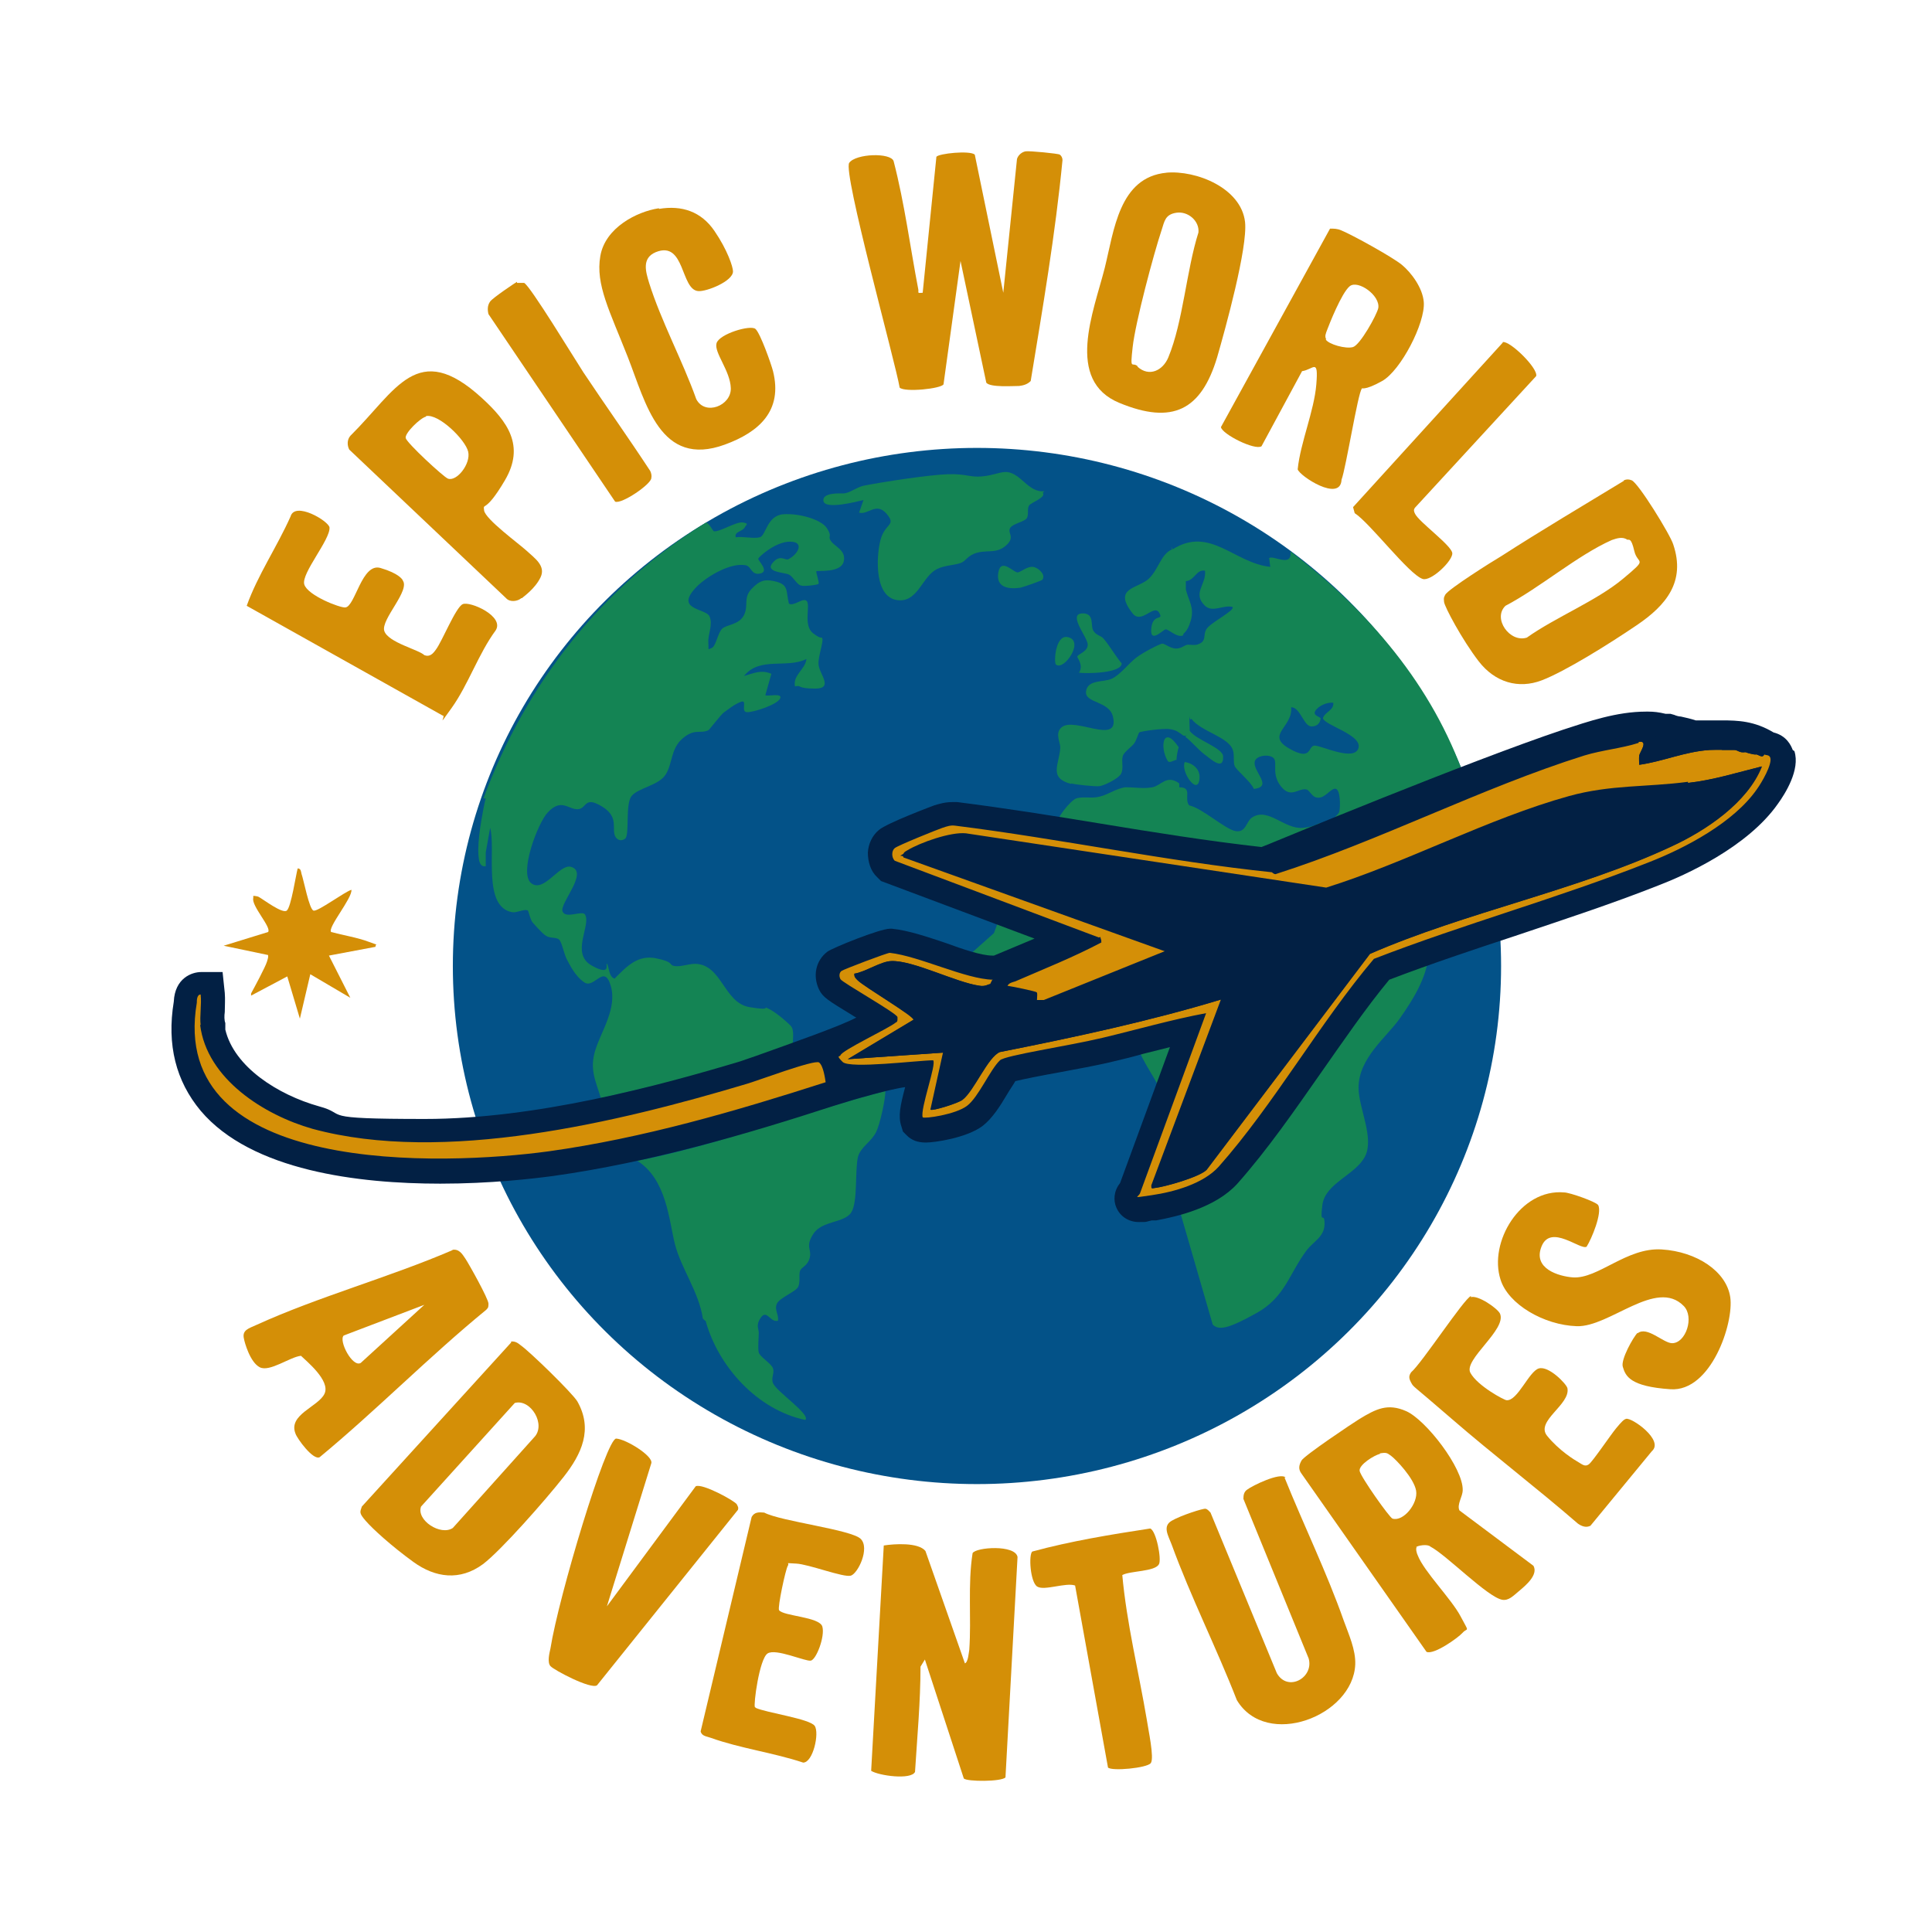 <?xml version="1.0" encoding="UTF-8"?>
<svg id="Layer_1" xmlns="http://www.w3.org/2000/svg" version="1.1" viewBox="0 0 352.4 352.4">
  <!-- Generator: Adobe Illustrator 29.5.1, SVG Export Plug-In . SVG Version: 2.1.0 Build 141)  -->
  <defs>
    <style>
      .st0 {
        fill: #d48f07;
      }

      .st1 {
        fill: #035288;
      }

      .st2 {
        fill: #022044;
      }

      .st3 {
        fill: #148454;
      }
    </style>
  </defs>
  <ellipse class="st1" cx="178.2" cy="176.2" rx="95.6" ry="94.5"/>
  <path class="st3" d="M190.2,89.9c.7.8-2.2,1.8-2.5,2.3-.4.7,0,1.6-.4,2.3s-2.7,1-3.1,1.9,1,1.6-.7,3.1-3.3.8-5.2,1.3-2,1.5-3.1,1.9-2.9.4-4.3,1.1c-2.6,1.3-3.4,5.7-6.7,5.7-4.8,0-4.4-7.9-3.6-11s3-2.6,1.1-4.8-3.4.3-5-.2l.8-2.3c-1.2.3-7,1.8-7.3.2s3.1-1.4,3.6-1.4c1.1,0,2.4-1.1,3.7-1.4,3.5-.7,12-2,15.4-2.1s4,.6,6.2.4,3.4-.9,4.6-.8c2.6.3,3.9,3.8,6.8,3.5l-.3.3Z"/>
  <path class="st3" d="M190.2,105.7c-.1.2-3.6,1.4-4.1,1.5-2.1.3-4.5,0-4-2.8s2.9.2,3.6,0,1.7-1.1,2.7-1,2.3,1.4,1.8,2.2Z"/>
  <path class="st3" d="M182.5,166.9c3.5,1.3,7.2,2.5,10.8,3.5.2.9,0,.6-.5.9-2.1,1.2-5.7,2.6-8,3.4s-2.9.3-3.9,1.5c-1.9-.2-3.3-.8-5-1.2l5.4-4.8,1.2-3.3h0Z"/>
  <path class="st3" d="M196.8,122.7c.9-1.3-.3-2.7-.3-2.9,0-.5,2-.9,1.9-2.3s-4-5.9-.6-5.6c1.8.2,1.1,2.2,1.6,3.1s1.4.9,1.9,1.5c1.2,1.4,2.1,3.1,3.3,4.5,0,1.8-6.4,1.9-7.8,1.7h0Z"/>
  <path class="st3" d="M192.6,121.2c-.4-.4-.1-5.4,2.1-5,3.3.6-.7,6.3-2.1,5Z"/>
  <path class="st3" d="M215,136.3c-.2.6-.4,1.7-.4,2.3-.4,0-1.3.7-1.6.2-1.5-2.4-.9-6.8,2-2.5Z"/>
  <path class="st3" d="M207.6,190.9c1.1-.2,8.2-2.7,8.5-2.3-.2,2.2-1.2,4.6-2,6.7s-1.1,3.4-2.2,4.5c-.4-2.3-3.8-6.3-4.3-8.9Z"/>
  <path class="st3" d="M128.8,95.3c.6.2,1.2,1.5,1.4,1.6,1,.2,4.1-1.8,5.3-1.6s.6.4.4.8c-.4.9-2,.8-1.7,1.9,1.2-.2,3.3.3,4.4,0s1.3-4,4.3-4.2,6.9,1,7.9,2.5.3,1.5.6,2.1c.6,1.3,3,1.8,2.5,4s-4.9,1.6-5,1.8.6,2.1.4,2.3-2.7.5-3.2.3c-.8-.2-1.4-1.6-2.2-2s-4.4-.4-3-2.1,2.3-.4,2.9-.7c1.8-.9,3-3.2.3-3.2s-5.7,2.8-5.8,3.1,2.1,2.3.4,2.7-1.6-1.3-2.7-1.5c-2.7-.5-6.8,1.9-8.7,3.7-4.6,4.5,1.4,4.1,2.1,5.6s-.3,3.3-.2,4.8-.2,1.3.6,1,1.1-2.7,1.9-3.5,3.1-.7,4-2.5-.2-3.1,1.4-4.8,2.6-1.7,4.1-1.4c2.8.6,2.1,1.8,2.7,4.1.9.6,2.7-1.3,3.3-.4s-.7,4.4,1.1,5.8,1.5.4,1.7,1-.8,3.4-.7,4.6c0,1.7,2.9,4.5-.6,4.5s-2.4-.7-3.7-.4c-.4-2.1,1.9-3.1,2.1-5-3.6,1.8-8.5-.5-11.4,3.1,1.8-.5,3.1-1.2,5-.4l-1.1,3.9c.3.3,3.2-.5,2.7.6-.5,1.1-4.7,2.5-6,2.5s.1-2.3-1.1-1.9-2.5,1.5-3.1,1.9-2.6,3.1-2.9,3.3c-1.5.7-2.5-.4-4.7,1.5s-1.8,4.6-3.1,6.6-5,2.4-6.2,3.9-.3,7.2-1.2,7.8-1.5,0-1.7-.3c-.9-1.4.8-3.6-2.5-5.6s-2.7.4-4.4.5-3-2.1-5.5.6c-1.8,1.9-5.3,11.1-3,12.9s5.1-3.5,7.2-3c3.4.9-2,6.6-1.5,8.1s3.6-.2,4.1.6c1.2,1.9-2.7,7.1,1.2,9.3s2.4-.7,2.8-.3.3,2.4,1.4,2.7c2.2-2.2,4.2-4.4,7.6-3.7s2.2,1.2,3.3,1.4,2.6-.4,3.8-.4c4.9.1,5.2,7.1,9.9,7.9s2-.4,3.5.3,4,3,4.1,3.2c.6.7.3,2.6.3,3.3-11.4,4.6-23,7-35,9.8-1-3.3-2.1-5.3-1-8.8s4-7.6,2.8-11.7-3,.6-4.8-.6-2.8-3.5-3.2-4.2c-.5-.9-.9-3.1-1.4-3.6s-1.6-.2-2.4-.7-2.4-2.4-2.5-2.5c-.4-.6-.7-2-.8-2.1-.5-.4-2,.4-2.8.3-5.6-.9-3-11.6-4.1-15.4l-.8,4.5v2.5c-.7.1-1-.3-1.2-1-.5-2.6.3-6.9.8-9.6s.6-1.5,0-1.8c7.7-20.9,21.6-38.6,40.6-50.3h0Z"/>
  <g>
    <path class="st3" d="M195.4,142.9c.6.2,4.5.6,5.1.5.6,0,3.5-1.3,4-2.3s0-2.2.3-3.2c.2-.7,1.5-1.6,2-2.2.5-.6.8-1.9,1-2.1s4.3-.8,5.6-.6c1.3.2,1.6.6,2.5,1.2h.4c0,0,.1-.1.2-.2-.1.1-.2.3-.3.4.9.6,2.3,2.3,3.5,3.2,1.1.8,3.5,3.1,3.4.4,0-1.6-4.9-3-6.1-4.7,0,0,0-.2,0-.3,0-.7-.1-1.7,0-2.5,0,0,0,.1,0,.2,0,.3.1.8.3.4,1.8,2.4,6.9,3.3,7.6,5.8.3.9,0,2,.3,2.8.3.8,3,2.9,3.5,4.2,3.7-.4-.4-3.3.2-5.1.4-1.1,2.9-1.3,3.5-.4.6.9-.5,2.9,1.3,5.1,1.8,2.2,3.1.2,4.6.5.7.2,1,1.6,2.3,1.5,1.3-.1,2.3-1.9,3.1-1.6s.8,3.2.6,4.1c-.2.9-1.9,1.2-1.2,3.3,7.8-2.7,16.5-6,24.1-9.3-5.9-17-17.6-30.6-31.8-41.4.3,3-3.2.6-3.9,1.2l.2,1.6c-6.6-.7-11-7.5-17.8-3.2,0-.1-.5-.8-.1,0-2.1.9-2.4,3.6-4.3,5.4-2,1.8-6.6,1.6-2.9,6.3,1.6,2,3.8-1.7,4.8-.2,1,1.7-1.1,0-1.4,2.9-.3,2.9,2.1.3,2.6.2.5-.1,2.1,1.6,3.2,1.1,0-.6.7-.3,1.4-2.7.7-2.4-.4-3.6-.9-5.7,0-.5,0-1,0-1.5,1.6-.1,1.9-2.2,3.5-1.9.3,2.5-2.4,4.1,0,6.4,1.4,1.3,3.3-.2,5,.2.6.6-3.9,2.8-4.7,4-.8,1.2.2,2.3-1.8,2.9,0,0,0,0,0,0-.4.1-1.1,0-1.5,0h-.2c-.6.1-1.1.7-2.1.7s-2-.9-2.5-.9c-.3,0-3.4,1.5-4.8,2.6-1.4,1.1-2.9,3.1-4.4,3.8s-4.4.1-4.7,2.3c-.3,2.2,4.2,1.7,4.9,4.6,1.3,5.4-7.1-.1-9.4,2-1.2,1.1-.2,2.6-.2,3.7-.2,3.1-2.2,5.5,2,6.6ZM235.5,129c1.7,0,2.3,3.5,3.7,3.5s1.6-1,1.7-1.4c0-.4-1.5-.5-1-1.4.5-.9,2.2-1.7,3.3-1.5.1,1.4-1.5,1.6-1.9,2.8.3,1.3,7.1,3,6.5,5.4-.7,2.6-6.7-.4-8-.4s-.4,3-4.7.5c-4.3-2.5.8-3.9.4-7.5Z"/>
    <path class="st3" d="M228.8,156.4c3.6.2,9.1-2.5,12.6-4,.5-.2,1.2-.1,1.1-1,0-.1.8-.3-.8-1-1.6-.7-.8.3-4.1.6-3.3.3-6.3-3.8-9.2-1.9-1.1.7-1.1,2.8-3,2.5-1.9-.3-6.1-4.2-8.5-4.7-1-1.3.7-3.3-1.8-3.3v-.7h0c-2.3-1.7-3.3.4-4.9.7s-3.1,0-4.9,0c-1.8.2-3.3,1.5-5.2,1.8-1.2.2-2.6-.1-3.7.2-1.1.3-4,3.9-3.8,5.3,7,1,13.9,2.1,20.8,3.1,0,0,0,0,0,0,4.8.7,11.7,2.1,15.3,2.3Z"/>
    <path class="st3" d="M251.7,177.3l-29,38.7c-1.9,2.5-5.1,2.8-7.9,3.5l6.4,22.1c1.1,1.1,2.8.8,8-2.1,5.2-2.9,5.9-7.1,9.1-11.4,1.3-1.7,3.3-2.5,3.3-4.9s-.9.6-.4-3.4,6.1-5.5,7.8-8.9c1.7-3.4-1.2-8.8-1.2-12.5,0-5.4,5.1-9.2,7.5-12.6,2.4-3.4,4.9-7.4,5.3-11.6h-.2c-2.9,1.1-6,1.6-8.7,3.1Z"/>
    <path class="st3" d="M218.8,141.9c.1-1.6-1.2-2.7-2.7-2.9-.8,1.8,2.5,6.4,2.7,2.9Z"/>
    <path class="st3" d="M116.2,211.7c5.4,3.4,5.8,10.8,6.9,15.2,1.1,4.4,4.4,8.8,5.1,13.6l.4.4s0,0,.1,0c2.3,8.4,9.5,16.3,18.2,18.1,1-1-5.3-5.2-5.9-6.7-.4-1,.3-1.8,0-2.7-.3-.9-2.4-2.1-2.6-2.9-.2-.8,0-2.6,0-3.6,0,0,0,0,0,0,0-.8-.6-1.4.4-2.8,1.1-1.5,1.7,1,3.1.6.2-1.1-.7-2-.2-3.1.5-1.1,3.5-2.2,3.9-3.1s.1-2,.3-2.8c.2-.8,1.4-.9,1.8-2.5.4-1.6-.9-2,.7-4.4,1.6-2.4,5.7-1.9,6.9-3.9s.6-7.5,1.2-10.1c.5-1.8,2.4-2.7,3.3-4.5.7-1.4,1.7-5.9,1.7-7.5l-1.9.5c-14.4,3.9-28.6,9.3-43.2,12.2Z"/>
  </g>
  <path class="st2" d="M327,136.8c-.3-.8-1.1-2.6-3.5-3.2-3.5-2.1-6.5-2.2-9.4-2.2,0,0-2,0-2.4,0h-2.4c-.9-.3-1.8-.5-2.7-.7-.4,0-1-.2-1.2-.3l-.7-.2h-.9c-1.2-.3-2.2-.4-3.1-.4s-.3,0-.5,0c-5.3,0-10.5,1.8-15.1,3.3-17.6,5.9-52,20.2-53.5,20.8l-1.5.6c-9.8-1.1-19.8-2.7-29.5-4.3-8.5-1.4-17.3-2.8-26-3.9-.3,0-.6,0-.9,0-1.3,0-2.3.3-3.3.6,0,0-8.6,3.2-10.1,4.5-1.2,1-1.9,2.5-2,4.1,0,1.7.5,3.4,1.7,4.5l.7.7,28,10.5-7.4,3.1c0,0-.2,0-.3,0-2,0-5.5-1.2-8.5-2.3-3.3-1.1-6.8-2.3-9.8-2.6h-.2s-.2,0-.2,0c-1.8,0-10.5,3.5-11.4,4.2-2.1,1.6-2.7,4.4-1.5,6.9.7,1.4,1.5,1.9,6.1,4.7.2.1.4.3.7.4-3,1.6-11.9,4.7-18.3,7-1.1.4-2.4.8-2.9,1-15,4.5-37.3,10.5-57.5,10.5s-13.7-.8-19.3-2.3c-7.5-2.1-15.5-7.2-17.1-14v-1.2c-.2-.5-.2-1.3-.1-2,0-1.1.1-2.3,0-3.5l-.4-3.8h-3.9c-1.7,0-4.8,1.1-5,5.4-1.3,7.9.4,14.5,4.9,19.9,9.3,11,28.9,13.3,43.7,13.3h0c9.2,0,16.8-.9,20.6-1.4,17.8-2.5,35.2-7.6,51.2-12.8l3.6-1.1s6.8-2,9.4-2.3c-.9,3.4-1.3,5.3-.7,7.1l.3,1,.7.7c.9.9,2,1.3,3.5,1.3s7.3-.8,10.3-3c1.8-1.4,3.2-3.6,4.5-5.8.4-.7,1.1-1.7,1.5-2.4,1.6-.4,5.2-1.1,8-1.6,3.2-.6,6.5-1.2,9.1-1.8,2.1-.5,4.2-1,6.3-1.6,1.6-.4,3.2-.8,4.8-1.2l-9.1,24.8c-1.2,1.5-1.2,3.2-.7,4.4.7,1.7,2.3,2.7,4.1,2.7s1,0,2.4-.3h.8c3.8-.7,10.8-2.3,14.8-6.7,5.5-6.2,10.4-13.3,15.3-20.3,4-5.7,8.1-11.7,12.4-16.9,7.6-2.9,15.4-5.5,23-8,8.6-2.9,17.5-5.8,26.1-9.2,4.7-1.8,16.2-6.9,21.8-14.9,1.3-1.8,4.1-6.2,3-9.6Z"/>
  <g>
    <path class="st0" d="M175.2,47.6l-3.1,22.5c-.4.8-7.1,1.5-8,.6-.8-4.7-10.4-39.3-9.2-41s7.6-1.9,8.1-.3c2,7.7,3,15.6,4.5,23.4.1.6-.3.7.8.6l2.5-24.8c.4-.6,6.1-1.2,7-.4l5.2,25.2,2.5-24.4c.2-.7.9-1.3,1.6-1.4s5.9.4,6.2.6.5.6.5,1c-1.3,13.5-3.6,26.9-5.8,40.3-.6.6-1.3.8-2.1.9-1.2,0-5.3.3-6-.6,0,0-4.7-22.2-4.7-22.2Z"/>
    <path class="st0" d="M176,303.4c.6-.2.7-2,.8-2.5.4-5.8-.3-11.8.6-17.6.6-1.1,7.8-1.6,8.2.7l-2.2,40.2c-.7.8-7,.8-7.6.2l-7.1-21.7-.8,1.3c0,6.4-.6,12.8-1,19.2-.7,1.5-6.6.7-8-.2l2.3-41.1c1.9-.3,6.3-.6,7.6,1l7.2,20.5Z"/>
    <path class="st0" d="M258.4,282.2c-.2.3,0,1.1.2,1.5,1.1,2.9,6.1,7.9,7.8,11.1s1.3,2,.4,3-5.3,4.1-6.6,3.5l-22.8-32.5c-.6-.8-.5-1.5,0-2.4s9.3-6.8,10.6-7.6c3-1.8,5.1-2.9,8.5-1.4,3.6,1.6,10.4,10.4,10.3,14.4,0,1.2-1.1,2.6-.6,3.7l13.5,10.1c.9,1.6-1.3,3.5-2.5,4.5s-2,1.9-3.2,1.7c-2.7-.5-10.2-8.2-13.1-9.7-.5-.5-2.3-.2-2.6.1h.1ZM251.7,265.2c-1,.2-3.9,2-3.7,3.1s5.5,8.6,6,8.7c2,.6,4.7-2.8,4.3-5.1s-3.7-5.7-4.5-6.3-.9-.7-2.1-.5h0Z"/>
    <path class="st0" d="M93.2,244.7c.8-.1,1.3.3,1.8.7,1.7,1.2,9.3,8.6,10.3,10.2,2.9,5.1.8,9.6-2.5,13.8s-11.4,13.4-14.7,15.9c-4.2,3.1-8.7,2.5-12.7-.4s-7.4-6-8.7-7.5-1-1.6-.7-2.6l27.3-30h-.1ZM93.9,255.9l-17.1,18.9c-.9,2.5,3.6,5.4,5.8,3.9l14.8-16.5c2.3-2.3-.6-7.1-3.5-6.3h0Z"/>
    <path class="st0" d="M248.4,70.9c-.7.7-2.9,14.5-3.7,16.6-.2,4.2-7.7-.7-8-1.9.5-4.9,3-10.6,3.4-15.5s-.5-2.7-2.6-2.4l-7.4,13.7c-1.2.8-7.2-2.2-7.4-3.5l19.9-36.2c.7,0,1.3,0,2,.3,2,.8,9.4,4.9,11.1,6.3,1.7,1.4,3.8,4.2,4,6.8.3,3.8-4.2,12.5-7.6,14.4s-3.8,1.2-3.9,1.3h.2ZM241.8,61.9c.5.9,3.7,1.8,5,1.4s4.3-5.8,4.6-7.1c.4-2.3-3.7-5.2-5.2-4s-3.8,7.1-4.1,7.9-.5,1.2-.2,1.8h-.1Z"/>
    <path class="st0" d="M212.7,31.5c5.5-.5,13.7,2.8,14.4,9,.5,4.7-3.6,19.5-5.1,24.7-2.9,9.6-8.1,12.3-17.8,8.3-10-4.1-4.7-16.7-2.7-24.6,1.7-6.8,2.6-16.6,11.3-17.4h0ZM207.5,66.9c2.1,1.9,4.6.7,5.6-1.7,2.7-6.5,3.3-15.9,5.5-22.8.2-2.1-1.9-3.9-4-3.6s-2.2,1.6-2.7,3.1c-1.5,4.5-4.8,16.9-5.3,21.4s-.1,2.6.9,3.5h0Z"/>
    <path class="st0" d="M234.3,269.5c3.5,8.7,7.7,17.3,10.8,26.1.9,2.5,2.2,5.3,2.1,8-.4,9.4-16.2,15.5-21.6,6.5-3.7-9.5-8.4-18.8-11.9-28.4-.6-1.6-1.7-3.3,0-4.3s5.8-2.3,6.2-2.2.6.4.9.7l12.1,29.3c2,3.5,6.8.8,5.8-2.7l-11.9-29.1c0-.7.1-1.3.7-1.7.9-.7,6-3.2,7-2.2h-.2Z"/>
    <path class="st0" d="M296.2,87.6c.5-.2.9-.2,1.4,0,1.2.4,7.1,10,7.6,11.7,2.3,6.8-1.3,11.1-6.6,14.7s-13.2,8.5-17.4,10.1-8.5.4-11.5-3.5-6.2-9.9-6.3-10.8,0-.8.2-1.3c.5-1,8.6-6.1,10.3-7.1,7.3-4.7,14.9-9.2,22.3-13.7h0ZM296.9,98.5c-.9-.7-2-.3-2.9,0-6.3,2.8-13.1,8.7-19.4,12-2.4,2.3.8,6.8,3.9,5.8,5.2-3.7,12.7-6.7,17.5-10.7s2.7-2.5,2.1-5.1-1-1.9-1.2-2.1Z"/>
    <path class="st0" d="M82.4,228c1.3-.3,1.9.7,2.5,1.6s4.2,7.3,4.2,8.2-.2.8-.4,1.1c-10.5,8.6-20,18.3-30.4,26.9-1.2.6-4.1-3.4-4.4-4.3-1.4-3.5,4.2-4.9,5.3-7.3s-3.4-6-4.3-6.9c-2,.2-5.7,3-7.5,2.1s-2.8-4.6-2.9-5.2c-.4-1.6.9-1.9,2.2-2.5,11.4-5.2,24.3-8.7,35.9-13.7h-.2ZM77.4,238l-14.7,5.6c-1,.9,1.6,5.9,3.1,5l11.6-10.6Z"/>
    <path class="st0" d="M120.2,38.1c4.2-.7,7.7.5,10.1,4s3.4,6.6,3.4,7.4c0,1.8-4.8,3.7-6.3,3.6-3.3-.2-2.4-9.3-7.8-7.1-2.6,1.1-1.8,3.6-1.2,5.6,2.2,7,6.1,14.2,8.6,21.2,1.6,3.1,6.4,1.2,6.3-2s-3.1-6.5-2.6-8.2,6.2-3.4,7.1-2.6,2.9,6.5,3.2,7.7c1.8,7.2-2.5,11.1-8.8,13.4-11.8,4.3-14.4-7.6-17.7-16s-5.9-13.2-5-18.4,6.7-8.1,10.6-8.7h.1Z"/>
    <path class="st0" d="M298.7,243.2c1.7-1.4,4.7,1.8,6.3,1.8,2.5,0,4.1-4.8,2.1-6.8-5-5.1-13.5,3.9-19.5,3.7s-12.5-4-13.9-8.5c-2.2-6.8,3.6-16.6,11.6-15.9,1,0,5.8,1.7,6.2,2.3.8,1.4-1.2,6.2-2.1,7.6-1.1.7-6.5-4.2-8.2-.1s3.1,5.5,5.7,5.7c4.6.3,9.8-5.5,16.2-5.1s11.8,4,12.5,8.7-3.5,17.3-10.9,16.8-8.2-2.4-8.7-4.1c-.4-1.3,1.9-5.4,2.7-6.2h0Z"/>
    <path class="st0" d="M110.7,293l16.2-21.9c1.2-.6,7.2,2.7,7.5,3.3s.3.6.2,1l-25.7,32c-1.1.8-7.9-2.8-8.5-3.5s-.2-2.3,0-3.2c1.5-9.5,10.2-38.4,12-38.3s6.8,3.2,6.4,4.5l-8.1,26.1Z"/>
    <path class="st0" d="M95.1,109.1c-.7.6-2.1.8-2.8,0l-28.6-27.1c-.4-.8-.4-1.8.2-2.5,8.4-8.3,12.2-17.7,24-6.9,4.7,4.3,7.9,8.7,4.2,15s-4,3.9-3.8,5.5,6.4,6.1,7.8,7.4,3.5,2.7,2.5,4.8-3.2,3.6-3.4,3.8h0ZM77.7,76c-1,.2-3.9,3-3.7,3.9s6.9,7.1,7.7,7.4c1.6.6,4.2-2.7,3.7-4.9s-5.4-7-7.7-6.5h0Z"/>
    <path class="st0" d="M268.3,236.6c1.3-.4,4.8,2,5.3,3,1.3,2.9-6.7,8.4-5.4,10.8s6.2,5,6.6,5c2,.2,4.1-5.3,5.9-5.8s5,2.8,5.2,3.6c.6,3-5.9,6-3.7,8.7s5,4.4,5.7,4.8,1.2.9,1.9.4,4-5.4,5-6.6,1.4-1.6,1.8-1.7c1-.3,7,3.9,4.7,5.9l-11.2,13.6c-.8.4-1.6.1-2.3-.4-7.5-6.5-15.5-12.6-23-19.1s-6.9-5.7-7.4-6.6-.4-1.3,0-1.9c1.9-1.6,9.7-13.5,10.9-13.9v.2Z"/>
    <path class="st0" d="M73.4,105.8c1.6,1.8-4,7.2-3.3,9.3s6.3,3.4,7.3,4.4c1,.4,1.6-.3,2.1-1,1.2-1.6,3.6-7.7,4.9-8.3s7.7,2.2,6,4.8c-3.1,4.2-5,9.9-8,14.1s-.9,1.3-1.7,1.4l-35.7-20c2-5.6,5.5-10.7,8-16.3.8-2.8,6.9.8,7.1,2,.2,2.2-5.2,8.4-4.6,10.4s6.5,4.3,7.5,4.2c1.8-.2,3-8.2,6.4-7.2s4,2.1,4.1,2.3h0Z"/>
    <path class="st0" d="M137.8,311.5c1.9.9,9.9,2,10.8,3.3s-.3,6.7-2.1,6.7c-5.4-1.8-11.5-2.6-16.8-4.5-.8-.3-1.7-.3-1.9-1.2l9.3-39.1c.5-.9,1.3-.9,2.3-.8,3,1.6,15.9,3.1,17.6,4.8s-.5,6.3-1.8,6.7-7.7-2.1-10-2.2-1.1-.2-1.5.4-1.9,7.6-1.6,8.1c.8,1.1,7.4,1.2,7.9,3s-1.1,6-2.1,6.2-6.4-2.3-7.9-1.3-2.6,9.4-2.3,9.8h.1Z"/>
    <path class="st0" d="M204.7,287.2c.8,8.9,3,17.7,4.5,26.6.2,1.5,1.4,6.9.7,7.8s-7.1,1.5-7.8.8l-6-33.2c-1.7-.6-5.6,1-6.9.2s-1.6-5.9-.9-6.4c7-1.9,14.3-3.1,21.5-4.2,1.1.4,2.1,5.6,1.6,6.5-.7,1.4-5.3,1.2-6.7,2h0Z"/>
    <path class="st0" d="M274.1,62.4c1.3-.3,6.5,4.8,6.1,6.2l-22.1,24c-.3.4-.2.7,0,1.1.7,1.5,6.7,5.8,6.8,7.2s-3.9,5.2-5.4,4.7c-2.5-.8-9.6-10.2-12.4-12l-.3-1.1,27.3-30h0Z"/>
    <path class="st0" d="M94.3,51.6c.5,0,.8,0,1.3,0,1.1.5,9.3,14,10.8,16.3,4,6,8.2,11.9,12.2,18,.2.4.3.9.2,1.3,0,1.1-5.4,4.8-6.6,4.3l-23.1-34.2c-.2-.8-.2-1.6.3-2.3s4.7-3.5,4.9-3.6h0Z"/>
    <path class="st0" d="M46.1,163.4s.7,0,1.1.2c.9.5,4.3,3.1,5.1,2.5s1.7-6.7,2-7.7c.6,0,.6.6.7,1,.4,1.1,1.4,6.5,2.2,6.7s5.6-3.4,6.9-3.8c.2,1.5-4.4,6.9-3.7,7.7,2.2.6,4.8,1,6.9,1.8s1.1.2,1.2.9l-8.5,1.6,3.9,7.7-7.3-4.3-1.9,8.1-2.3-7.7-6.6,3.5v-.4c.6-1.1,2.6-4.8,2.9-5.8s.2-.8.2-1.2l-8.1-1.7,8.1-2.5c.7-.8-3.1-4.8-2.7-6.2v-.4h0Z"/>
  </g>
  <g>
    <path class="st0" d="M299,135.3c1.7-.2.1,1.9,0,2.5s0,1.2,0,1.7c4.3-.6,8.3-2.4,12.8-2.7s1.6,0,2.3,0h2.3c.4,0,.7.3,1.2.4s.5,0,.8,0c.5.2,1,.3,1.5.4s.3,0,.4,0c.4,0,1.2.8,1.5,0,.2.2.9,0,1.1.6.4,1.2-1.6,4.6-2.4,5.7-4.2,6.1-13.1,10.8-19.8,13.4-16.4,6.5-33.6,11.2-50.1,17.6-9.9,11.7-18.2,26.5-28.3,37.9-2.8,3.1-8.1,4.6-12.2,5.2s-2.3.4-2.1-.5l12-32.7c-6.4,1.2-12.6,3-18.9,4.5s-17.8,3.2-18.7,4.1c-1.8,1.7-3.9,6.7-6,8.3s-7.8,2.4-8.1,2.1c-.5-1.5,2.6-9.8,1.9-10.4-2.6,0-15.2,1.6-16.5.3s-.5-.9-.4-1.2c.2-.9,8.8-4.9,10.1-6,.4-.1.3-.7.3-1-.3-.8-10.1-6.3-10.4-6.9s-.2-1.2.2-1.5,8.3-3.3,8.8-3.3c5.4.6,13.8,4.8,18.8,4.9l-.4.8c-.4,0-.9.5-2,.3-4.3-.6-12-4.6-16-4.5-1.9,0-4.8,2-6.8,2.3-.1.6.2.8.6,1.2,1.2,1.2,10.2,6.5,10.2,7.2l-12,7.2,17.4-1.2-2.3,10.4c.3.3,5.1-1.2,5.8-1.8,2.1-1.6,4.6-7.8,6.8-8.7,13.6-2.7,27.2-5.6,40.4-9.6l-12.7,33.9c-.1.6,0,.6.5.5,1.9-.2,8.2-2,9.5-3.3l29.8-39.4c17.4-7.6,37.9-11.6,55-19.6,6.3-2.9,13.9-8,16.5-14.6-4.4,1.1-8.9,2.5-13.4,3-7.6,1-14.2.5-21.8,2.6-14.8,4.1-29.6,12.1-44.3,16.7l-65.7-9.9c-2.8-.3-8.4,1.7-10.7,3.1s-.8.4-.7,1.1l47.9,17.2-22.3,9h-1.3c0-.3.2-1.2,0-1.4s-4.6-1.1-5.4-1.2c.2-.7.9-.8,1.5-1,5.3-2.3,10.6-4.4,15.7-7.1l-.2-.8-37.5-14.1c-.6-.6-.6-1.8,0-2.3s7.8-3.4,8.7-3.7,1.5-.5,2.3-.4c19.2,2.4,38.6,6.5,57.8,8.5,0,0,.5.5.8.3,18.8-6,37.4-15.7,56.2-21.6,3.3-1,6.8-1.3,9.9-2.3v-.2Z"/>
    <path class="st0" d="M36.5,186.9c1.2,9.9,11.7,16.5,20.5,19,23.9,6.5,55.8-1.2,79.2-8.2,1.8-.5,12.4-4.5,13.2-3.9s1.1,3,1.2,3.6c-16.5,5.3-33.3,10.2-50.5,12.6-19.1,2.6-69.6,4.6-64.2-27.1,0-.4,0-1.5.7-1.5.2,1.8-.2,3.9,0,5.6h0Z"/>
    <path class="st2" d="M307.9,142.8v-.2c-7.5,1-14.1.5-21.7,2.6-14.8,4.1-29.6,12.1-44.3,16.7l-65.7-9.9c-2.8-.3-8.4,1.7-10.7,3.1-.5.3-.8.4-.7,1.1l47.9,17.2-22.3,9h-1.3c0-.3.2-1.2,0-1.4-.2-.2-4.6-1.1-5.4-1.2.2-.7.9-.8,1.5-1,5.3-2.3,10.6-4.4,15.7-7.1l-.2-.8-17.6,7.4c-.7.3-1.4.4-2.1.4l-.4.8c-.4,0-.9.5-2,.3-4.3-.6-12-4.6-16-4.5-1.9,0-4.8,2-6.8,2.3,0,.6.2.8.6,1.2,1.2,1.2,10.2,6.5,10.2,7.2l-12,7.2,17.4-1.2-2.3,10.4c.3.3,5.1-1.2,5.8-1.8,2.1-1.6,4.6-7.8,6.8-8.7,13.6-2.7,27.2-5.6,40.4-9.6l-12.7,33.9c0,.6,0,.6.5.5,1.9-.2,8.2-2,9.5-3.3l29.8-39.4c17.4-7.6,37.9-11.6,55-19.6,6.3-2.9,13.9-8,16.5-14.6-4.4,1.1-8.9,2.5-13.4,3Z"/>
    <path class="st2" d="M311.7,135.7h-3.4c-.9-.6-3.1-.8-4.3-1.2,0,0-.3-.4-.5-.4l-.2.4c-.8-.2-1.8-.4-2.7-.4v.3-.3c-4.7-.1-9.7,1.6-14.1,3.1-17.7,5.9-35.6,14-53.2,20.7-.6.2-1.4-.1-1.2,1,0,0,.5.5.8.3,18.8-6,37.4-15.7,56.2-21.6,3.3-1,6.8-1.3,9.9-2.3,1.7-.2.1,1.9,0,2.5v1.7c4.3-.6,8.3-2.4,12.8-2.7h4.6c.4,0,.7.3,1.2.4h.8c.5.2,1,.3,1.5.4h.4c.4,0,1.2.8,1.5,0-3.5-2.2-6-1.9-10.1-1.9h0ZM299.3,135.2h.3-.3Z"/>
  </g>
</svg>